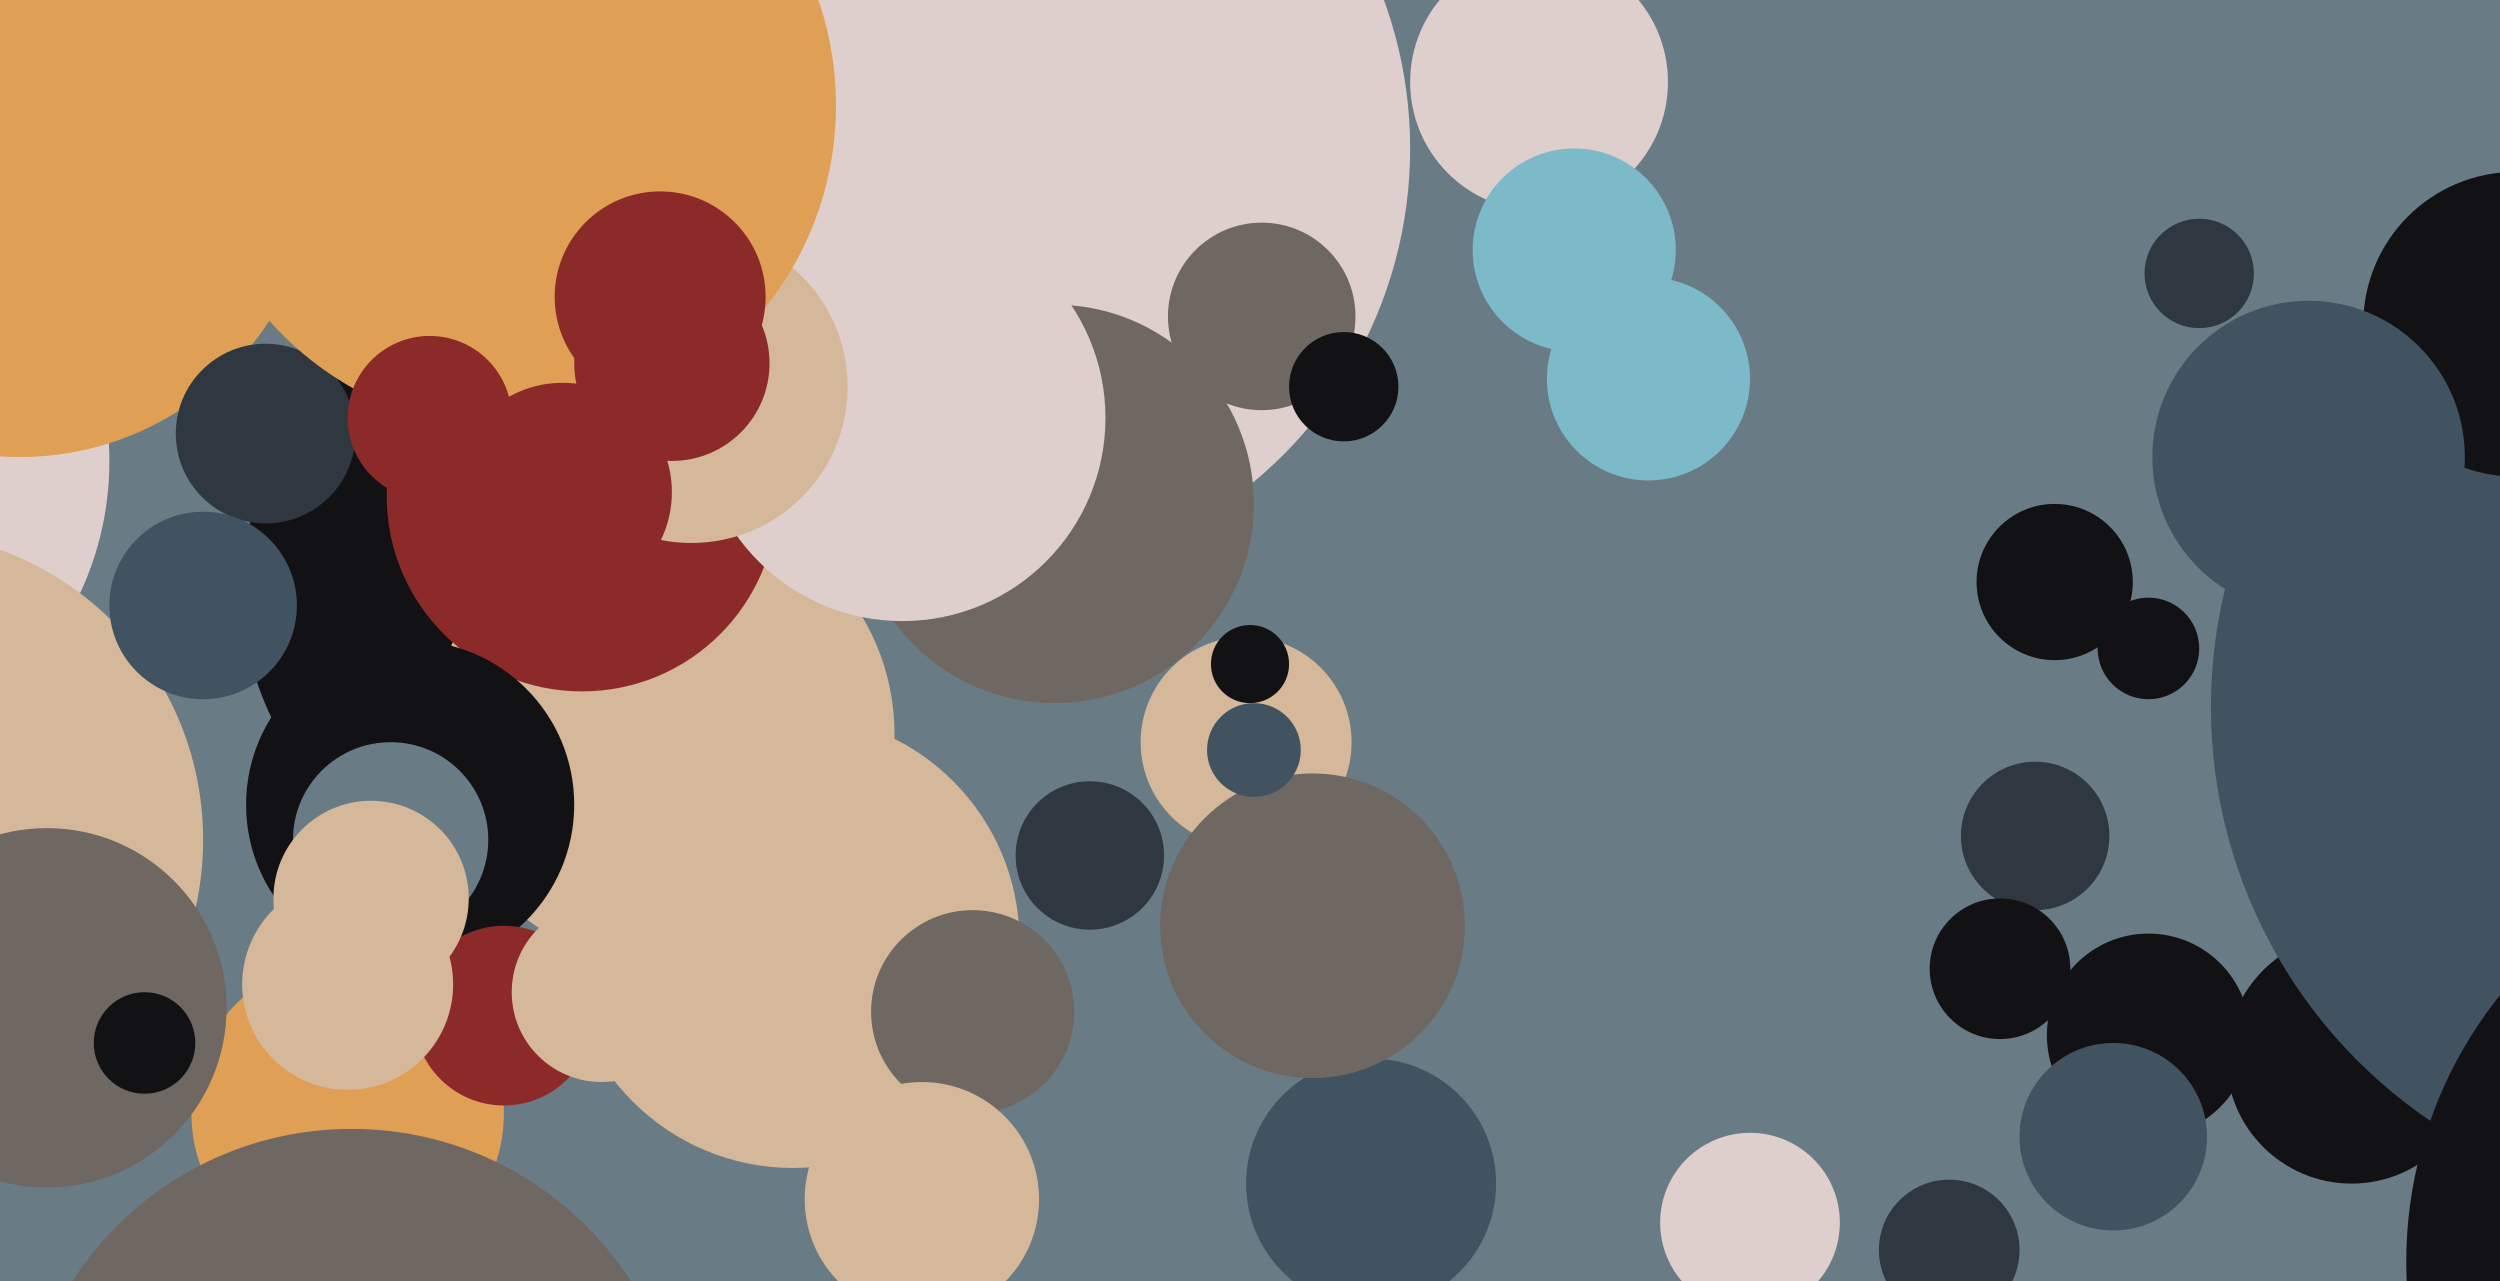 <svg xmlns="http://www.w3.org/2000/svg" width="640px" height="328px">
  <rect width="640" height="328" fill="rgb(105,123,133)"/>
  <circle cx="250" cy="38" r="111" fill="rgb(222,207,205)"/>
  <circle cx="602" cy="271" r="32" fill="rgb(18,18,21)"/>
  <circle cx="270" cy="129" r="51" fill="rgb(110,103,98)"/>
  <circle cx="137" cy="151" r="75" fill="rgb(18,18,21)"/>
  <circle cx="-52" cy="118" r="80" fill="rgb(222,207,205)"/>
  <circle cx="170" cy="188" r="59" fill="rgb(213,184,153)"/>
  <circle cx="394" cy="21" r="33" fill="rgb(222,207,205)"/>
  <circle cx="149" cy="127" r="50" fill="rgb(140,42,42)"/>
  <circle cx="5" cy="41" r="76" fill="rgb(223,159,84)"/>
  <circle cx="-27" cy="215" r="79" fill="rgb(213,184,153)"/>
  <circle cx="231" cy="107" r="52" fill="rgb(222,207,205)"/>
  <circle cx="323" cy="81" r="24" fill="rgb(110,103,98)"/>
  <circle cx="550" cy="166" r="13" fill="rgb(18,18,21)"/>
  <circle cx="89" cy="285" r="40" fill="rgb(223,159,84)"/>
  <circle cx="177" cy="99" r="40" fill="rgb(213,184,153)"/>
  <circle cx="203" cy="241" r="58" fill="rgb(213,184,153)"/>
  <circle cx="68" cy="111" r="23" fill="rgb(47,55,65)"/>
  <circle cx="131" cy="27" r="83" fill="rgb(223,159,84)"/>
  <circle cx="144" cy="126" r="28" fill="rgb(140,42,42)"/>
  <circle cx="110" cy="107" r="21" fill="rgb(140,42,42)"/>
  <circle cx="550" cy="265" r="26" fill="rgb(18,18,21)"/>
  <circle cx="694" cy="181" r="128" fill="rgb(65,82,96)"/>
  <circle cx="169" cy="76" r="27" fill="rgb(140,42,42)"/>
  <circle cx="319" cy="190" r="27" fill="rgb(213,184,153)"/>
  <circle cx="172" cy="93" r="25" fill="rgb(140,42,42)"/>
  <circle cx="249" cy="259" r="26" fill="rgb(110,103,98)"/>
  <circle cx="279" cy="219" r="19" fill="rgb(47,55,65)"/>
  <circle cx="351" cy="303" r="32" fill="rgb(65,82,96)"/>
  <circle cx="644" cy="83" r="39" fill="rgb(18,18,21)"/>
  <circle cx="105" cy="206" r="42" fill="rgb(18,18,21)"/>
  <circle cx="591" cy="117" r="40" fill="rgb(65,82,96)"/>
  <circle cx="448" cy="313" r="23" fill="rgb(222,207,205)"/>
  <circle cx="129" cy="260" r="23" fill="rgb(140,42,42)"/>
  <circle cx="336" cy="237" r="39" fill="rgb(110,103,98)"/>
  <circle cx="521" cy="214" r="19" fill="rgb(47,55,65)"/>
  <circle cx="236" cy="307" r="30" fill="rgb(213,184,153)"/>
  <circle cx="52" cy="155" r="24" fill="rgb(65,82,96)"/>
  <circle cx="541" cy="291" r="24" fill="rgb(65,82,96)"/>
  <circle cx="526" cy="149" r="20" fill="rgb(18,18,21)"/>
  <circle cx="154" cy="254" r="23" fill="rgb(213,184,153)"/>
  <circle cx="320" cy="170" r="10" fill="rgb(18,18,21)"/>
  <circle cx="90" cy="374" r="85" fill="rgb(110,103,98)"/>
  <circle cx="12" cy="258" r="46" fill="rgb(110,103,98)"/>
  <circle cx="499" cy="320" r="18" fill="rgb(47,55,65)"/>
  <circle cx="563" cy="70" r="14" fill="rgb(47,55,65)"/>
  <circle cx="100" cy="215" r="25" fill="rgb(105,123,133)"/>
  <circle cx="422" cy="97" r="26" fill="rgb(124,185,201)"/>
  <circle cx="725" cy="323" r="109" fill="rgb(18,18,21)"/>
  <circle cx="89" cy="252" r="27" fill="rgb(213,184,153)"/>
  <circle cx="37" cy="267" r="13" fill="rgb(18,18,21)"/>
  <circle cx="344" cy="99" r="14" fill="rgb(18,18,21)"/>
  <circle cx="321" cy="192" r="12" fill="rgb(65,82,96)"/>
  <circle cx="95" cy="230" r="25" fill="rgb(213,184,153)"/>
  <circle cx="512" cy="248" r="18" fill="rgb(18,18,21)"/>
  <circle cx="403" cy="64" r="26" fill="rgb(124,185,201)"/>
</svg>